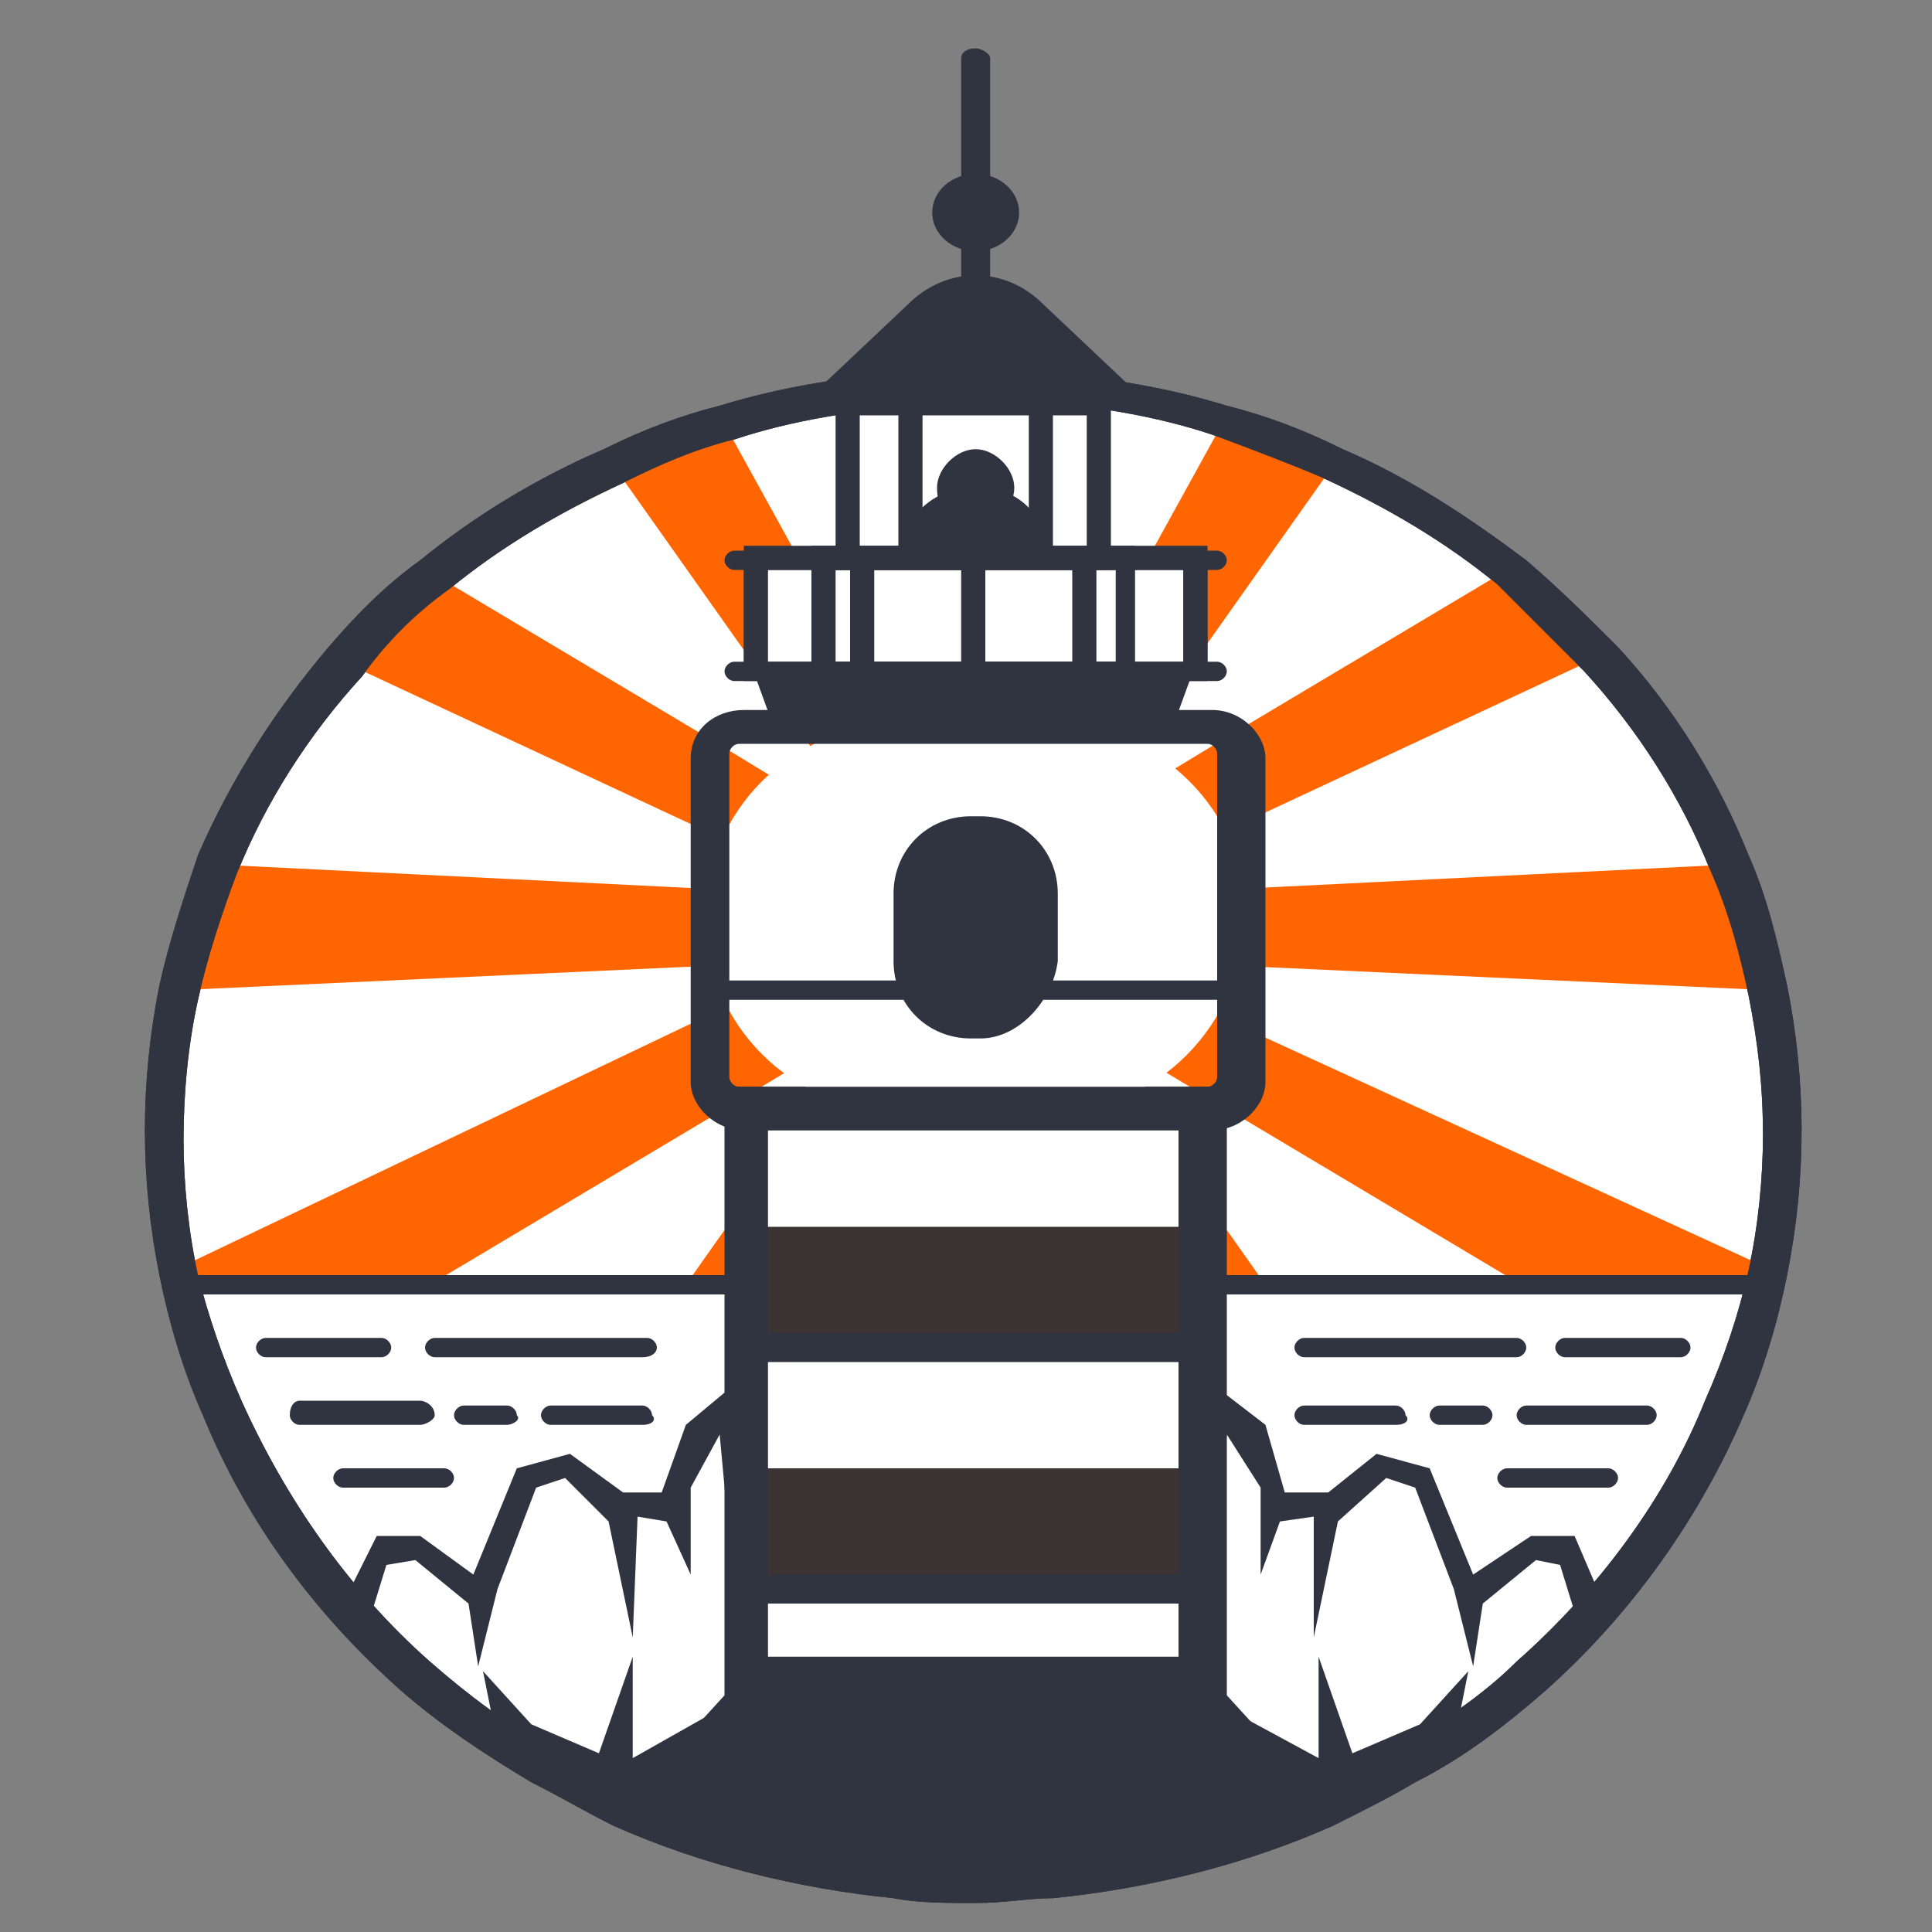 <?xml version="1.0" encoding="utf-8"?>
<!-- Generator: Adobe Illustrator 24.1.2, SVG Export Plug-In . SVG Version: 6.00 Build 0)  -->
<svg version="1.1" id="Layer_1" xmlns="http://www.w3.org/2000/svg" xmlns:xlink="http://www.w3.org/1999/xlink" x="0px" y="0px"
	 viewBox="0 0 40 40" style="enable-background:new 0 0 40 40;" xml:space="preserve">
<rect x="0" y="0" width="40" height="40" fill="#808080" stroke="none"/>
<style type="text/css">
	.st0{fill:#FFFFFF;}
	.st1{fill:#2F3440;}
	.st2{fill:#FF6601;}
	.st3{fill:#3B3334;}
</style>
<g>
	<g>
		<path class="st0" d="M37,23.5c0,1-0.1,2-0.3,2.9c-0.2,1-0.5,1.9-0.9,2.8c-0.9,2.1-2.3,4-4,5.5c-0.8,0.7-1.7,1.3-2.6,1.9
			c-0.5,0.3-1.1,0.6-1.6,0.8c-1.7,0.8-3.6,1.3-5.7,1.5c-0.6,0.1-1.1,0.1-1.7,0.1c-0.6,0-1.1,0-1.7-0.1c-2-0.2-3.9-0.7-5.7-1.5
			c-0.6-0.3-1.1-0.5-1.6-0.8c-0.9-0.5-1.8-1.2-2.6-1.9c-1.7-1.5-3.1-3.4-4-5.5c-0.4-0.9-0.7-1.8-0.9-2.8c-0.2-0.9-0.3-1.9-0.3-2.9
			c0-1,0.1-2,0.3-3c0.2-0.9,0.5-1.8,0.8-2.6c0.6-1.5,1.5-3,2.7-4.2c0.6-0.6,1.2-1.2,1.9-1.8c1.1-0.9,2.3-1.7,3.7-2.3
			c0.7-0.3,1.5-0.6,2.3-0.9C16.3,8.3,17.6,8.1,19,8c0.4,0,0.8,0,1.2,0c0.4,0,0.8,0,1.2,0c1.3,0.1,2.7,0.3,3.9,0.7
			c0.8,0.2,1.6,0.5,2.3,0.9c1.3,0.6,2.6,1.4,3.7,2.3c0.7,0.6,1.3,1.2,1.9,1.8c1.1,1.3,2,2.7,2.7,4.2c0.4,0.8,0.6,1.7,0.8,2.6
			C36.9,21.5,37,22.4,37,23.5z"/>
		<path class="st1" d="M20.2,39.4c-0.6,0-1.2,0-1.7-0.1c-2-0.2-4-0.7-5.8-1.5c-0.6-0.3-1.1-0.6-1.7-0.9c-1-0.6-1.9-1.2-2.7-1.9
			c-1.8-1.6-3.2-3.5-4.1-5.7c-0.4-0.9-0.7-1.9-0.9-2.9c-0.2-1-0.3-2-0.3-3c0-1,0.1-2,0.3-3c0.2-0.9,0.5-1.8,0.8-2.7
			c0.7-1.6,1.6-3,2.7-4.3c0.6-0.7,1.2-1.3,1.9-1.8c1.1-0.9,2.4-1.7,3.8-2.3c0.8-0.4,1.6-0.7,2.4-0.9c1.3-0.4,2.6-0.6,4-0.7
			c0.8-0.1,1.7-0.1,2.5,0c1.4,0.1,2.7,0.3,4,0.7c0.8,0.2,1.6,0.5,2.4,0.9c1.4,0.6,2.6,1.4,3.8,2.3c0.7,0.6,1.3,1.2,1.9,1.8
			c1.2,1.3,2.1,2.8,2.7,4.3c0.4,0.9,0.6,1.8,0.8,2.7c0.2,1,0.3,2,0.3,3c0,1-0.1,2-0.3,3c-0.2,1-0.5,2-0.9,2.9
			c-0.9,2.1-2.3,4.1-4.1,5.7c-0.8,0.7-1.7,1.4-2.7,1.9c-0.5,0.3-1.1,0.6-1.7,0.9c-1.8,0.8-3.8,1.3-5.8,1.5
			C21.3,39.3,20.8,39.4,20.2,39.4z M20.2,8.4c-0.4,0-0.8,0-1.2,0c-1.3,0.1-2.6,0.3-3.8,0.7c-0.8,0.2-1.5,0.5-2.3,0.9
			c-1.3,0.6-2.5,1.3-3.6,2.2c-0.7,0.5-1.3,1.1-1.8,1.8c-1.1,1.2-2,2.6-2.6,4.1c-0.3,0.8-0.6,1.7-0.8,2.6c-0.2,0.9-0.3,1.9-0.3,2.9
			c0,0.9,0.1,1.9,0.3,2.8C4.3,27.2,4.6,28.1,5,29c0.9,2,2.2,3.9,3.9,5.4c0.8,0.7,1.6,1.3,2.5,1.8c0.5,0.3,1.1,0.6,1.6,0.8
			c1.7,0.8,3.6,1.3,5.5,1.4c1.1,0.1,2.2,0.1,3.3,0c1.9-0.2,3.8-0.7,5.5-1.4c0.5-0.2,1.1-0.5,1.6-0.8c0.9-0.5,1.8-1.1,2.5-1.8
			c1.7-1.5,3.1-3.4,3.9-5.4c0.4-0.9,0.7-1.8,0.9-2.7c0.2-0.9,0.3-1.9,0.3-2.8c0-1-0.1-1.9-0.3-2.9c-0.2-0.9-0.4-1.7-0.8-2.6
			c-0.6-1.5-1.5-2.9-2.6-4.1c-0.6-0.6-1.2-1.2-1.8-1.8c-1.1-0.9-2.3-1.6-3.6-2.2c-0.7-0.3-1.5-0.6-2.3-0.9c-1.2-0.4-2.5-0.6-3.8-0.7
			C21,8.4,20.6,8.4,20.2,8.4z"/>
	</g>
	<g>
		<path class="st2" d="M36.7,26.3c0,0.1,0,0.2-0.1,0.3h-5.1l-6.2-3.7h0l-2.5-1.5l-0.5-0.3l0.4,0.5l1,1.4l1.3,1.9l1.2,1.7h-1.2V29
			l-0.4-0.8l-0.2-0.3l-0.2-0.3l-1.2-2.2L21.6,23l-0.4-0.6l-0.3-0.5l0,0.6l0,0.6l0.1,2.4l0.1,2.2l0,0.3l0,0.3l0.1,2.2l0.1,2.2l0,0.3
			l0,0.3l0.1,1.6l0.2,4.2c-0.6,0.1-1.1,0.1-1.7,0.1c-0.6,0-1.1,0-1.7-0.1l0.2-4.2l0.1-1.6l0-0.3l0-0.3l0.1-2.2l0.1-2.2l0-0.3l0-0.3
			l0.1-2.2l0.1-2.4l0-0.6l0-0.6l-0.3,0.5L18.8,23l-1.3,2.4l-1.2,2.2L16,27.9l-0.2,0.3L15.4,29v-2.4h-1.2l1.2-1.7l1.3-1.9l1-1.4
			l0.4-0.5l-0.5,0.3l-2.5,1.5h0l-6.2,3.7H3.7c0-0.1,0-0.2-0.1-0.3l10.9-5.2l1.4-0.7l0.8-0.4l0.6-0.3l-0.6,0L14.6,20L3.7,20.5
			c0.2-0.9,0.5-1.8,0.8-2.6l10.1,0.5l2.1,0.1l0.6,0l-0.6-0.3l-2.1-1l-7.5-3.5c0.6-0.6,1.2-1.2,1.9-1.8l5.7,3.4l2.8,1.7l0.5,0.3
			l-0.4-0.5L16.5,15l-0.8-1.1l-0.2-0.3l-2.9-4.1c0.7-0.3,1.5-0.6,2.3-0.9l1.6,2.9l0.4,0.7l0.8,1.5l0.1,0.2l0.6,1.1l0.6,1l0.3,0.5
			l0-0.6l0-0.9l-0.1-1.1l-0.1-2.4l-0.1-1.5L19,8.4L19,8c0.4,0,0.8,0,1.2,0c0.4,0,0.8,0,1.2,0l0,0.4l-0.1,1.7l-0.1,1.5l-0.1,2.4
			L21,15l0,0.9l0,0.6l0.3-0.5l0.6-1l0.6-1.1l0.1-0.2l0.8-1.5l0.4-0.7l1.6-2.9c0.8,0.2,1.6,0.5,2.3,0.9l-2.9,4.1l0,0.1l-0.1,0.2
			L23.8,15l-1.2,1.7l-0.4,0.5l0.5-0.3l2.8-1.7l5.7-3.4c0.7,0.6,1.3,1.2,1.9,1.8l-7.5,3.5l-2.1,1L23,18.5l0.6,0l2.1-0.1l10.1-0.5
			c0.4,0.8,0.6,1.7,0.8,2.6L25.7,20l-2.1-0.1l-0.6,0l0.6,0.3l0.8,0.4l1.4,0.7L36.7,26.3z"/>
	</g>
	<g>
		<path class="st1" d="M27.5,37.4c-2.2,1-4.7,1.6-7.3,1.6c-2.6,0-5.1-0.6-7.3-1.6l2.1-2.3h10.4L27.5,37.4z"/>
	</g>
	<g>
		<g>
			<rect x="15.6" y="11.6" class="st0" width="9.1" height="2.4"/>
			<path class="st1" d="M25,14.1h-9.6v-2.8H25V14.1z M15.8,13.7h8.7v-1.9h-8.7V13.7z"/>
		</g>
		<g>
			<rect x="15.4" y="23" class="st0" width="9.5" height="11.8"/>
		</g>
		<g>
			<g>
				<rect x="15.4" y="25.4" class="st3" width="9.5" height="2.5"/>
			</g>
			<g>
				<rect x="15.4" y="30.4" class="st3" width="9.5" height="2.5"/>
			</g>
			<g>
				<rect x="15.4" y="27.6" class="st1" width="9.5" height="0.6"/>
			</g>
			<g>
				<rect x="15.4" y="32.6" class="st1" width="9.5" height="0.6"/>
			</g>
		</g>
		<g>
			<path class="st1" d="M25.4,35.2H15V22.5h10.4V35.2z M15.9,34.3h8.5V23.4h-8.5V34.3z"/>
		</g>
		<g>
			<g>
				<rect x="17.6" y="8.4" class="st0" width="5.2" height="3.2"/>
				<path class="st1" d="M23,11.8h-5.7V8.2H23V11.8z M17.8,11.3h4.7V8.6h-4.7V11.3z"/>
			</g>
			<g>
				<path class="st1" d="M23.5,14.1h-6.7v-2.8h6.7V14.1z M17.3,13.7h5.8v-1.9h-5.8V13.7z"/>
			</g>
			<g>
				<path class="st1" d="M21.7,11.6h-3.1v0c0-0.8,0.7-1.5,1.5-1.5h0.2C21.1,10.1,21.7,10.7,21.7,11.6L21.7,11.6z"/>
			</g>
			<g>
				<path class="st1" d="M18.8,6.3L17,8c-0.2,0.2,0,0.4,0.2,0.4h3h3c0.2,0,0.3-0.3,0.2-0.4l-1.8-1.7C20.8,5.5,19.6,5.5,18.8,6.3z"/>
			</g>
			<g>
				<path class="st1" d="M25.2,14.1h-10c-0.1,0-0.2-0.1-0.2-0.2c0-0.1,0.1-0.2,0.2-0.2h10c0.1,0,0.2,0.1,0.2,0.2
					C25.4,14,25.3,14.1,25.2,14.1z"/>
			</g>
			<g>
				<path class="st1" d="M25.2,11.8h-10c-0.1,0-0.2-0.1-0.2-0.2s0.1-0.2,0.2-0.2h10c0.1,0,0.2,0.1,0.2,0.2S25.3,11.8,25.2,11.8z"/>
			</g>
			<g>
				<g>
					<g>
						<rect x="15.4" y="11.6" class="st1" width="0.5" height="2.4"/>
					</g>
					<g>
						<rect x="17.6" y="11.6" class="st1" width="0.5" height="2.4"/>
					</g>
					<g>
						<rect x="19.9" y="11.6" class="st1" width="0.5" height="2.4"/>
					</g>
					<g>
						<rect x="22.2" y="11.6" class="st1" width="0.5" height="2.4"/>
					</g>
					<g>
						<rect x="24.5" y="11.6" class="st1" width="0.5" height="2.4"/>
					</g>
				</g>
			</g>
			<g>
				<path class="st1" d="M21,10.1c0,0.4-0.4,0.8-0.8,0.8c-0.5,0-0.8-0.3-0.8-0.8c0-0.4,0.4-0.8,0.8-0.8C20.6,9.3,21,9.7,21,10.1z"/>
			</g>
			<g>
				<g>
					<rect x="18.6" y="8.4" class="st1" width="0.5" height="3.2"/>
				</g>
				<g>
					<rect x="21.3" y="8.4" class="st1" width="0.5" height="3.2"/>
				</g>
			</g>
			<g>
				<polygon class="st1" points="24.3,15 16,15 15.6,13.9 24.7,13.9 				"/>
			</g>
		</g>
		<g>
			<path class="st0" d="M21.8,23h-3.2c-2.2,0-4-1.8-4-4v0c0-2.2,1.8-4,4-4h3.2c2.2,0,4,1.8,4,4v0C25.7,21.2,24,23,21.8,23z"/>
			<path class="st1" d="M25.1,23.4h-9.7c-0.6,0-1.1-0.5-1.1-1v-6.7c0-0.6,0.5-1,1.1-1h9.7c0.6,0,1.1,0.5,1.1,1v6.7
				C26.2,22.9,25.7,23.4,25.1,23.4z M15.3,15.4c-0.1,0-0.2,0.1-0.2,0.2v6.7c0,0.1,0.1,0.2,0.2,0.2h9.7c0.1,0,0.2-0.1,0.2-0.2v-6.7
				c0-0.1-0.1-0.2-0.2-0.2H15.3z"/>
		</g>
		<g>
			<ellipse class="st1" cx="20.2" cy="4.4" rx="0.9" ry="0.8"/>
		</g>
		<g>
			<path class="st1" d="M20.2,6.4L20.2,6.4c-0.1,0-0.3-0.1-0.3-0.2V1.2C19.9,1.1,20,1,20.2,1l0,0c0.1,0,0.3,0.1,0.3,0.2v4.9
				C20.4,6.3,20.3,6.4,20.2,6.4z"/>
		</g>
		<g>
			<path class="st1" d="M20.3,21.5h-0.2c-0.9,0-1.6-0.7-1.6-1.6v-1.4c0-0.9,0.7-1.6,1.6-1.6h0.2c0.9,0,1.6,0.7,1.6,1.6v1.4
				C21.8,20.7,21.1,21.5,20.3,21.5z"/>
		</g>
		<g>
			<path class="st1" d="M25.7,20.7H14.6c-0.1,0-0.2-0.1-0.2-0.2c0-0.1,0.1-0.2,0.2-0.2h11.1c0.1,0,0.2,0.1,0.2,0.2
				C26,20.6,25.9,20.7,25.7,20.7z"/>
		</g>
	</g>
	<g>
		<path class="st1" d="M20.2,39.4c-0.6,0-1.2,0-1.7-0.1c-2-0.2-4-0.7-5.8-1.5c-0.6-0.3-1.1-0.6-1.7-0.9c-1-0.6-1.9-1.2-2.7-1.9
			c-1.8-1.6-3.2-3.5-4.1-5.7c-0.4-0.9-0.7-1.9-0.9-2.9c-0.2-1-0.3-2-0.3-3c0-1,0.1-2,0.3-3c0.2-0.9,0.5-1.8,0.8-2.7
			c0.7-1.6,1.6-3,2.7-4.3c0.6-0.7,1.2-1.3,1.9-1.8c1.1-0.9,2.4-1.7,3.8-2.3c0.8-0.4,1.6-0.7,2.4-0.9c1.3-0.4,2.6-0.6,4-0.7
			c0.8-0.1,1.7-0.1,2.5,0c1.4,0.1,2.7,0.3,4,0.7c0.8,0.2,1.6,0.5,2.4,0.9c1.4,0.6,2.6,1.4,3.8,2.3c0.7,0.6,1.3,1.2,1.9,1.8
			c1.2,1.3,2.1,2.8,2.7,4.3c0.4,0.9,0.6,1.8,0.8,2.7c0.2,1,0.3,2,0.3,3c0,1-0.1,2-0.3,3c-0.2,1-0.5,2-0.9,2.9
			c-0.9,2.1-2.3,4.1-4.1,5.7c-0.8,0.7-1.7,1.4-2.7,1.9c-0.5,0.3-1.1,0.6-1.7,0.9c-1.8,0.8-3.8,1.3-5.8,1.5
			C21.3,39.3,20.8,39.4,20.2,39.4z M20.2,8.4c-0.4,0-0.8,0-1.2,0c-1.3,0.1-2.6,0.3-3.8,0.7c-0.8,0.2-1.5,0.5-2.3,0.9
			c-1.3,0.6-2.5,1.3-3.6,2.2c-0.7,0.5-1.3,1.1-1.8,1.8c-1.1,1.2-2,2.6-2.6,4.1c-0.3,0.8-0.6,1.7-0.8,2.6c-0.2,0.9-0.3,1.9-0.3,2.9
			c0,0.9,0.1,1.9,0.3,2.8C4.3,27.2,4.6,28.1,5,29c0.9,2,2.2,3.9,3.9,5.4c0.8,0.7,1.6,1.3,2.5,1.8c0.5,0.3,1.1,0.6,1.6,0.8
			c1.7,0.8,3.6,1.3,5.5,1.4c1.1,0.1,2.2,0.1,3.3,0c1.9-0.2,3.8-0.7,5.5-1.4c0.5-0.2,1.1-0.5,1.6-0.8c0.9-0.5,1.8-1.1,2.5-1.8
			c1.7-1.5,3.1-3.4,3.9-5.4c0.4-0.9,0.7-1.8,0.9-2.7c0.2-0.9,0.3-1.9,0.3-2.8c0-1-0.1-1.9-0.3-2.9c-0.2-0.9-0.4-1.7-0.8-2.6
			c-0.6-1.5-1.5-2.9-2.6-4.1c-0.6-0.6-1.2-1.2-1.8-1.8c-1.1-0.9-2.3-1.6-3.6-2.2c-0.7-0.3-1.5-0.6-2.3-0.9c-1.2-0.4-2.5-0.6-3.8-0.7
			C21,8.4,20.6,8.4,20.2,8.4z"/>
	</g>
	<g>
		<g>
			<polygon class="st1" points="15.4,35.1 15.4,28.5 14.2,29.5 13.7,30.9 12.9,30.9 11.8,30.1 10.7,30.4 9.8,32.6 8.7,31.8 
				7.8,31.8 7.1,33.2 7.6,33.7 8,32.4 8.6,32.3 9.7,33.2 9.9,34.5 10.3,32.9 11.1,30.8 11.7,30.6 12.6,31.5 13.1,33.9 13.2,31.4 
				13.8,31.5 14.3,32.6 14.3,30.8 14.9,29.7 			"/>
		</g>
		<g>
			<polygon class="st1" points="9.5,35.4 10.2,35.6 10,34.6 11,35.7 12.4,36.3 13.1,34.3 13.1,36.4 15.4,35.1 13.5,37.7 			"/>
		</g>
	</g>
	<g>
		<g>
			<polygon class="st1" points="24.9,35.1 24.9,28.5 26.2,29.5 26.6,30.9 27.5,30.9 28.5,30.1 29.6,30.4 30.5,32.6 31.7,31.8 
				32.6,31.8 33.2,33.2 32.7,33.7 32.3,32.4 31.8,32.3 30.7,33.2 30.5,34.5 30.1,32.9 29.3,30.8 28.7,30.6 27.7,31.5 27.2,33.9 
				27.2,31.4 26.5,31.5 26.1,32.6 26.1,30.8 25.4,29.7 			"/>
		</g>
		<g>
			<polygon class="st1" points="30.9,35.4 30.2,35.6 30.4,34.6 29.4,35.7 28,36.3 27.3,34.3 27.3,36.4 24.9,35.1 26.8,37.7 			"/>
		</g>
	</g>
	<g>
		<path class="st1" d="M15.4,26.8H3.7c-0.1,0-0.2-0.1-0.2-0.2s0.1-0.2,0.2-0.2h11.7c0.1,0,0.2,0.1,0.2,0.2S15.6,26.8,15.4,26.8z"/>
	</g>
	<g>
		<g>
			<path class="st1" d="M13.3,28.1H9c-0.1,0-0.2-0.1-0.2-0.2s0.1-0.2,0.2-0.2h4.4c0.1,0,0.2,0.1,0.2,0.2S13.5,28.1,13.3,28.1z"/>
		</g>
		<g>
			<path class="st1" d="M7.9,28.1H5.5c-0.1,0-0.2-0.1-0.2-0.2s0.1-0.2,0.2-0.2h2.4c0.1,0,0.2,0.1,0.2,0.2S8,28.1,7.9,28.1z"/>
		</g>
		<g>
			<path class="st1" d="M13.3,29.5h-1.9c-0.1,0-0.2-0.1-0.2-0.2c0-0.1,0.1-0.2,0.2-0.2h1.9c0.1,0,0.2,0.1,0.2,0.2
				C13.6,29.4,13.5,29.5,13.3,29.5z"/>
		</g>
		<g>
			<path class="st1" d="M10.5,29.5H9.6c-0.1,0-0.2-0.1-0.2-0.2c0-0.1,0.1-0.2,0.2-0.2h0.9c0.1,0,0.2,0.1,0.2,0.2
				C10.8,29.4,10.6,29.5,10.5,29.5z"/>
		</g>
		<g>
			<path class="st1" d="M9.2,30.8H7.1c-0.1,0-0.2-0.1-0.2-0.2s0.1-0.2,0.2-0.2h2.1c0.1,0,0.2,0.1,0.2,0.2S9.3,30.8,9.2,30.8z"/>
		</g>
		<g>
			<path class="st1" d="M8.7,29.5H6.2c-0.1,0-0.2-0.1-0.2-0.2C6,29.1,6.1,29,6.2,29h2.5C8.8,29,9,29.1,9,29.3
				C9,29.4,8.8,29.5,8.7,29.5z"/>
		</g>
	</g>
	<g>
		<g>
			<path class="st1" d="M31.4,28.1H27c-0.1,0-0.2-0.1-0.2-0.2s0.1-0.2,0.2-0.2h4.4c0.1,0,0.2,0.1,0.2,0.2S31.5,28.1,31.4,28.1z"/>
		</g>
		<g>
			<path class="st1" d="M34.8,28.1h-2.4c-0.1,0-0.2-0.1-0.2-0.2s0.1-0.2,0.2-0.2h2.4c0.1,0,0.2,0.1,0.2,0.2S34.9,28.1,34.8,28.1z"/>
		</g>
		<g>
			<path class="st1" d="M28.9,29.5H27c-0.1,0-0.2-0.1-0.2-0.2c0-0.1,0.1-0.2,0.2-0.2h1.9c0.1,0,0.2,0.1,0.2,0.2
				C29.2,29.4,29.1,29.5,28.9,29.5z"/>
		</g>
		<g>
			<path class="st1" d="M30.7,29.5h-0.9c-0.1,0-0.2-0.1-0.2-0.2c0-0.1,0.1-0.2,0.2-0.2h0.9c0.1,0,0.2,0.1,0.2,0.2
				C30.9,29.4,30.8,29.5,30.7,29.5z"/>
		</g>
		<g>
			<path class="st1" d="M33.3,30.8h-2.1c-0.1,0-0.2-0.1-0.2-0.2s0.1-0.2,0.2-0.2h2.1c0.1,0,0.2,0.1,0.2,0.2S33.4,30.8,33.3,30.8z"/>
		</g>
		<g>
			<path class="st1" d="M34.1,29.5h-2.5c-0.1,0-0.2-0.1-0.2-0.2c0-0.1,0.1-0.2,0.2-0.2h2.5c0.1,0,0.2,0.1,0.2,0.2
				C34.3,29.4,34.2,29.5,34.1,29.5z"/>
		</g>
	</g>
	<g>
		<path class="st1" d="M36.7,26.8H24.9c-0.1,0-0.2-0.1-0.2-0.2s0.1-0.2,0.2-0.2h11.8c0.1,0,0.2,0.1,0.2,0.2S36.9,26.8,36.7,26.8z"/>
	</g>
</g>
</svg>
